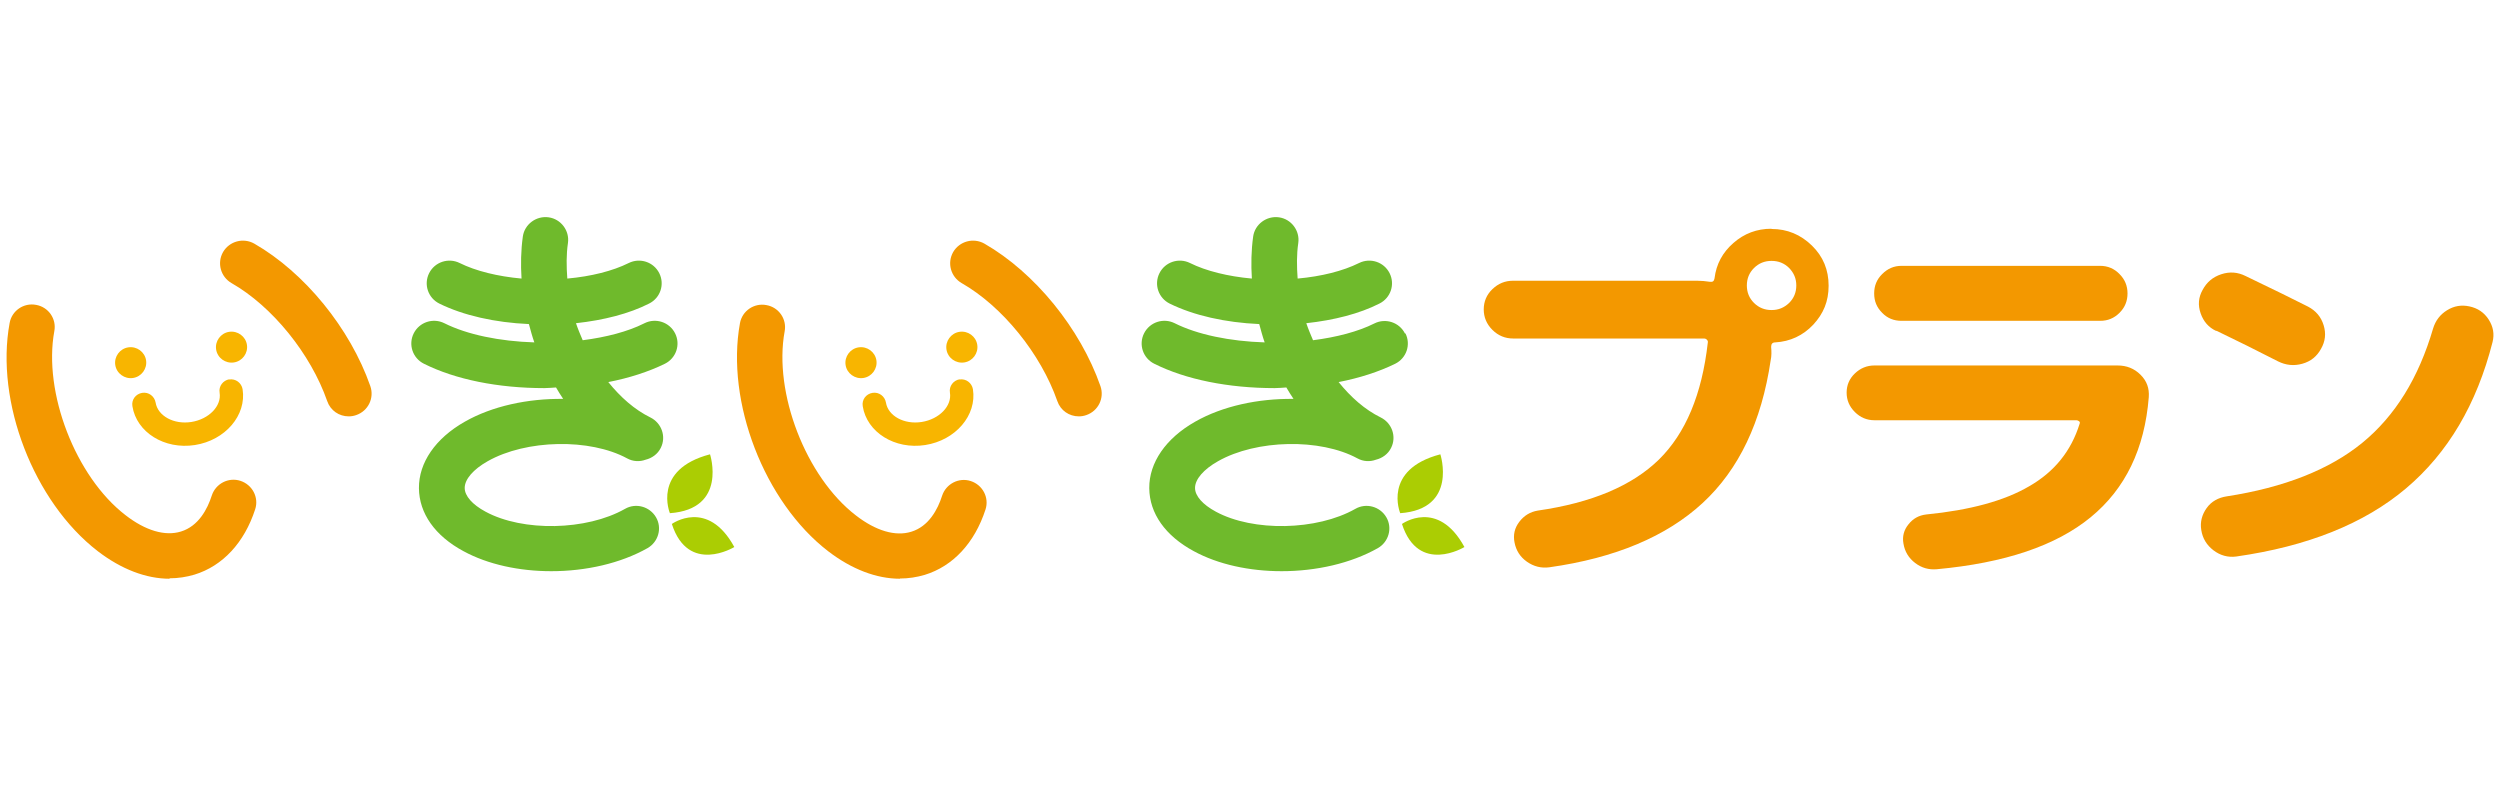 <svg width="380" height="120" viewBox="0 0 380 120" fill="none" xmlns="http://www.w3.org/2000/svg">
<path d="M269.279 34.803C271.653 34.803 273.697 35.656 275.412 37.327C277.126 38.999 277.95 41.031 277.95 43.424C277.95 45.816 277.159 47.685 275.61 49.356C274.06 50.995 272.115 51.913 269.84 52.044C269.411 52.044 269.213 52.273 269.213 52.732C269.279 53.453 269.279 54.142 269.148 54.732C267.763 64.139 264.301 71.382 258.795 76.463C253.289 81.543 245.508 84.821 235.485 86.231C234.265 86.394 233.111 86.1 232.089 85.378C231.067 84.657 230.441 83.674 230.21 82.461C229.979 81.314 230.21 80.265 230.935 79.315C231.661 78.364 232.584 77.807 233.738 77.61C241.947 76.43 248.08 73.841 252.168 69.842C256.223 65.843 258.696 59.943 259.586 52.077C259.619 51.913 259.586 51.782 259.454 51.651C259.355 51.52 259.191 51.454 258.993 51.454H230.012C228.792 51.454 227.737 51.028 226.847 50.143C225.957 49.258 225.528 48.209 225.528 47.029C225.528 45.849 225.957 44.8 226.847 43.948C227.737 43.096 228.759 42.67 230.012 42.67H257.938C258.597 42.67 259.257 42.735 259.916 42.834C260.312 42.899 260.542 42.735 260.608 42.309C260.872 40.146 261.828 38.376 263.477 36.934C265.125 35.492 267.037 34.77 269.246 34.77L269.279 34.803ZM266.609 46.046C267.334 46.767 268.224 47.127 269.279 47.127C270.334 47.127 271.192 46.767 271.95 46.046C272.675 45.325 273.038 44.44 273.038 43.391C273.038 42.342 272.675 41.49 271.95 40.736C271.225 40.015 270.334 39.654 269.279 39.654C268.224 39.654 267.334 40.015 266.609 40.736C265.883 41.457 265.521 42.342 265.521 43.391C265.521 44.44 265.883 45.325 266.609 46.046Z" fill="#F39800"/>
<path d="M284.907 63.877C283.753 63.877 282.764 63.45 281.939 62.631C281.115 61.812 280.687 60.828 280.687 59.681C280.687 58.534 281.115 57.551 281.939 56.764C282.764 55.977 283.753 55.551 284.907 55.551H321.866C323.251 55.551 324.405 56.01 325.361 56.961C326.317 57.911 326.713 59.026 326.614 60.37C325.987 68.236 323.053 74.3 317.778 78.626C312.502 82.953 304.722 85.575 294.369 86.526C293.182 86.624 292.094 86.329 291.105 85.575C290.116 84.821 289.522 83.838 289.325 82.625C289.127 81.543 289.391 80.56 290.083 79.708C290.775 78.823 291.665 78.331 292.786 78.2C299.413 77.545 304.656 76.135 308.447 73.906C312.272 71.71 314.81 68.564 316.096 64.434C316.162 64.27 316.162 64.139 316.03 64.04C315.898 63.942 315.767 63.877 315.635 63.877H284.874H284.907ZM289.028 40.408H319.228C320.382 40.408 321.371 40.834 322.163 41.654C322.987 42.473 323.383 43.456 323.383 44.604C323.383 45.751 322.987 46.734 322.163 47.554C321.338 48.373 320.382 48.766 319.228 48.766H289.028C287.874 48.766 286.885 48.373 286.094 47.554C285.269 46.734 284.874 45.784 284.874 44.604C284.874 43.424 285.269 42.473 286.094 41.654C286.918 40.834 287.874 40.408 289.028 40.408Z" fill="#F39800"/>
<path d="M336.867 50.307C335.714 49.782 334.922 48.865 334.494 47.619C334.065 46.374 334.164 45.194 334.79 44.079C335.417 42.899 336.34 42.113 337.626 41.687C338.912 41.26 340.131 41.359 341.318 41.949C345.604 44.014 348.77 45.554 350.814 46.603C352.001 47.226 352.792 48.144 353.188 49.422C353.583 50.7 353.451 51.88 352.792 53.027C352.165 54.175 351.242 54.928 349.956 55.289C348.671 55.65 347.451 55.518 346.264 54.928C343.132 53.322 340.033 51.782 336.9 50.274L336.867 50.307ZM375.343 46.57C376.596 46.833 377.585 47.488 378.278 48.57C378.97 49.651 379.168 50.766 378.871 51.978C376.464 61.451 372.079 68.859 365.716 74.234C359.353 79.61 350.715 83.051 339.901 84.592C338.648 84.756 337.461 84.428 336.439 83.641C335.417 82.855 334.79 81.838 334.593 80.56C334.395 79.347 334.691 78.233 335.417 77.217C336.142 76.201 337.197 75.644 338.45 75.447C347.187 74.103 354.078 71.382 359.056 67.318C364.068 63.221 367.628 57.452 369.837 49.913C370.2 48.733 370.892 47.816 371.947 47.16C373.002 46.505 374.123 46.308 375.343 46.57Z" fill="#F39800"/>
<path d="M22.202 54.765C22.005 53.486 20.785 52.601 19.499 52.798C18.213 52.995 17.323 54.208 17.521 55.486C17.718 56.764 18.938 57.649 20.224 57.453C21.51 57.256 22.4 56.043 22.202 54.765Z" fill="#F8B500"/>
<path d="M34.83 50.438C33.544 50.635 32.654 51.847 32.852 53.126C33.05 54.404 34.269 55.289 35.555 55.092C36.841 54.896 37.731 53.683 37.533 52.405C37.336 51.126 36.116 50.241 34.83 50.438Z" fill="#F8B500"/>
<path d="M34.863 57.649C33.907 57.813 33.215 58.698 33.38 59.681C33.709 61.713 31.764 63.713 29.094 64.139C26.423 64.565 23.983 63.221 23.654 61.189C23.489 60.238 22.599 59.55 21.61 59.714C20.62 59.878 19.961 60.763 20.126 61.746C20.752 65.712 25.005 68.367 29.621 67.646C34.237 66.925 37.501 63.123 36.874 59.157C36.71 58.206 35.819 57.518 34.83 57.682L34.863 57.649Z" fill="#F8B500"/>
<path d="M25.796 87.968C22.203 87.968 18.444 86.526 14.85 83.772C5.124 76.266 -0.745 61.058 1.464 49.094C1.794 47.226 3.608 45.98 5.487 46.341C7.366 46.669 8.619 48.471 8.256 50.34C6.542 59.648 11.487 72.464 19.07 78.299C22.104 80.659 25.104 81.544 27.511 80.79C30.181 79.97 31.533 77.381 32.192 75.316C32.786 73.513 34.731 72.497 36.544 73.087C38.358 73.677 39.38 75.611 38.786 77.414C37.138 82.494 33.841 86.034 29.555 87.345C28.335 87.706 27.082 87.902 25.763 87.902L25.796 87.968Z" fill="#F39800"/>
<path d="M52.996 63.287C51.545 63.287 50.227 62.402 49.732 60.959C47.226 53.781 41.391 46.57 35.192 43.03C33.544 42.08 32.95 39.982 33.906 38.31C34.862 36.672 36.973 36.082 38.654 37.032C46.303 41.424 53.227 49.914 56.293 58.698C56.919 60.501 55.963 62.467 54.15 63.09C53.787 63.221 53.392 63.287 53.029 63.287H52.996Z" fill="#F39800"/>
<path d="M133.212 54.765C133.014 53.486 131.794 52.601 130.509 52.798C129.223 52.995 128.333 54.208 128.53 55.486C128.728 56.764 129.948 57.649 131.234 57.453C132.52 57.256 133.41 56.043 133.212 54.765Z" fill="#F8B500"/>
<path d="M145.84 50.438C144.554 50.635 143.664 51.847 143.862 53.126C144.059 54.404 145.279 55.289 146.565 55.092C147.851 54.896 148.741 53.683 148.543 52.405C148.345 51.126 147.126 50.241 145.84 50.438Z" fill="#F8B500"/>
<path d="M145.873 57.649C144.917 57.813 144.225 58.698 144.39 59.681C144.719 61.713 142.774 63.713 140.103 64.139C137.433 64.565 134.993 63.221 134.663 61.189C134.499 60.238 133.608 59.55 132.619 59.714C131.63 59.878 130.971 60.763 131.136 61.746C131.762 65.712 136.015 68.367 140.631 67.646C145.247 66.925 148.511 63.123 147.884 59.157C147.719 58.206 146.829 57.518 145.84 57.682L145.873 57.649Z" fill="#F8B500"/>
<path d="M136.806 87.968C133.212 87.968 129.453 86.526 125.86 83.772C116.167 76.299 110.298 61.058 112.474 49.127C112.804 47.259 114.617 46.013 116.496 46.374C118.376 46.702 119.628 48.504 119.266 50.373C117.551 59.681 122.497 72.497 130.08 78.331C133.113 80.691 136.113 81.576 138.52 80.822C141.191 80.003 142.543 77.414 143.202 75.349C143.795 73.546 145.741 72.53 147.554 73.12C149.367 73.71 150.389 75.644 149.796 77.446C148.147 82.527 144.85 86.067 140.564 87.378C139.344 87.738 138.092 87.935 136.773 87.935L136.806 87.968Z" fill="#F39800"/>
<path d="M163.974 63.287C162.523 63.287 161.204 62.402 160.71 60.959C158.204 53.781 152.368 46.57 146.17 43.03C144.521 42.08 143.928 39.982 144.884 38.31C145.84 36.672 147.95 36.082 149.632 37.032C157.281 41.424 164.204 49.914 167.271 58.698C167.897 60.501 166.941 62.467 165.127 63.09C164.765 63.221 164.369 63.287 164.007 63.287H163.974Z" fill="#F39800"/>
<path d="M212.834 78.004C212.834 78.004 210.065 71.383 218.934 69.055C218.934 69.055 221.637 77.381 212.834 78.004Z" fill="#ABCD03"/>
<path d="M213.099 79.642C213.099 79.642 218.539 75.709 222.594 83.15C222.594 83.15 215.604 87.41 213.099 79.642Z" fill="#ABCD03"/>
<path d="M213.56 50.7C212.703 48.996 210.625 48.307 208.911 49.16C206.438 50.405 203.141 51.258 199.581 51.716C199.218 50.864 198.855 50.012 198.558 49.127C202.779 48.668 206.636 47.685 209.669 46.144C211.384 45.292 212.076 43.227 211.219 41.523C210.362 39.818 208.285 39.13 206.57 39.982C204.13 41.195 200.866 42.014 197.24 42.342C197.108 40.507 197.075 38.704 197.339 36.934C197.602 35.066 196.284 33.296 194.404 33.033C192.525 32.771 190.745 34.082 190.481 35.951C190.184 38.081 190.151 40.212 190.283 42.342C186.656 42.014 183.326 41.195 180.887 39.982C179.172 39.13 177.095 39.818 176.238 41.523C175.381 43.227 176.073 45.292 177.787 46.144C181.447 47.947 186.228 49.029 191.404 49.258C191.668 50.209 191.899 51.126 192.228 52.044C186.953 51.88 182.008 50.864 178.546 49.127C176.831 48.275 174.754 48.963 173.897 50.667C173.04 52.372 173.732 54.437 175.447 55.289C180.227 57.682 186.722 58.993 193.745 58.993C194.338 58.993 194.932 58.927 195.525 58.895C195.888 59.484 196.218 60.075 196.613 60.632C191.272 60.566 185.832 61.713 181.645 64.106C177.194 66.63 174.655 70.334 174.688 74.201C174.721 78.036 177.128 81.445 181.447 83.772C185.173 85.805 189.953 86.821 194.8 86.821C200.042 86.821 205.317 85.641 209.439 83.314C211.087 82.363 211.681 80.265 210.724 78.626C209.768 76.987 207.658 76.397 206.01 77.348C200.174 80.659 190.481 80.855 184.81 77.774C182.799 76.692 181.645 75.381 181.645 74.169C181.645 72.858 182.931 71.35 185.14 70.104C190.975 66.794 200.669 66.597 206.339 69.678C207.23 70.17 208.252 70.203 209.142 69.875C210.098 69.645 210.988 69.023 211.45 68.072C212.307 66.368 211.582 64.303 209.867 63.451C207.46 62.271 205.317 60.37 203.471 58.075C206.669 57.452 209.603 56.502 212.076 55.289C213.791 54.437 214.483 52.372 213.626 50.667L213.56 50.7Z" fill="#6FBA2C"/>
<path d="M97.901 49.16C95.428 50.405 92.132 51.258 88.571 51.716C88.208 50.864 87.845 50.012 87.549 49.127C91.769 48.668 95.626 47.685 98.66 46.144C100.374 45.292 101.066 43.227 100.209 41.523C99.352 39.818 97.275 39.13 95.56 39.982C93.121 41.195 89.857 42.014 86.23 42.342C86.098 40.507 86.065 38.704 86.329 36.934C86.593 35.066 85.274 33.296 83.394 33.033C81.515 32.771 79.735 34.082 79.471 35.951C79.174 38.081 79.141 40.212 79.273 42.342C75.647 42.014 72.317 41.195 69.877 39.982C68.162 39.13 66.085 39.818 65.228 41.523C64.371 43.227 65.063 45.292 66.778 46.144C70.437 47.947 75.218 49.029 80.394 49.258C80.658 50.209 80.889 51.126 81.219 52.044C75.943 51.88 70.998 50.864 67.536 49.127C65.822 48.275 63.744 48.963 62.887 50.667C62.03 52.372 62.722 54.437 64.437 55.289C69.217 57.682 75.713 58.993 82.735 58.993C83.329 58.993 83.922 58.927 84.516 58.895C84.878 59.484 85.208 60.075 85.603 60.632C80.262 60.566 74.822 61.713 70.635 64.106C66.184 66.63 63.645 70.334 63.678 74.201C63.712 78.036 66.118 81.445 70.437 83.772C74.163 85.805 78.944 86.821 83.79 86.821C89.032 86.821 94.308 85.641 98.429 83.314C100.077 82.363 100.671 80.265 99.715 78.626C98.758 76.987 96.648 76.397 95 77.348C89.164 80.659 79.471 80.855 73.8 77.774C71.789 76.692 70.635 75.381 70.635 74.169C70.635 72.858 71.921 71.35 74.13 70.104C79.966 66.794 89.659 66.597 95.33 69.678C96.22 70.17 97.242 70.203 98.132 69.875C99.088 69.645 99.978 69.023 100.44 68.072C101.297 66.368 100.572 64.303 98.857 63.451C96.451 62.271 94.308 60.37 92.461 58.075C95.659 57.452 98.594 56.502 101.066 55.289C102.781 54.437 103.473 52.372 102.616 50.667C101.759 48.963 99.682 48.275 97.967 49.127L97.901 49.16Z" fill="#6FBA2C"/>
<path d="M101.825 78.004C101.825 78.004 99.056 71.383 107.925 69.055C107.925 69.055 110.628 77.381 101.825 78.004Z" fill="#ABCD03"/>
<path d="M102.121 79.642C102.121 79.642 107.561 75.709 111.616 83.15C111.616 83.15 104.627 87.41 102.121 79.642Z" fill="#ABCD03"/>
</svg>
